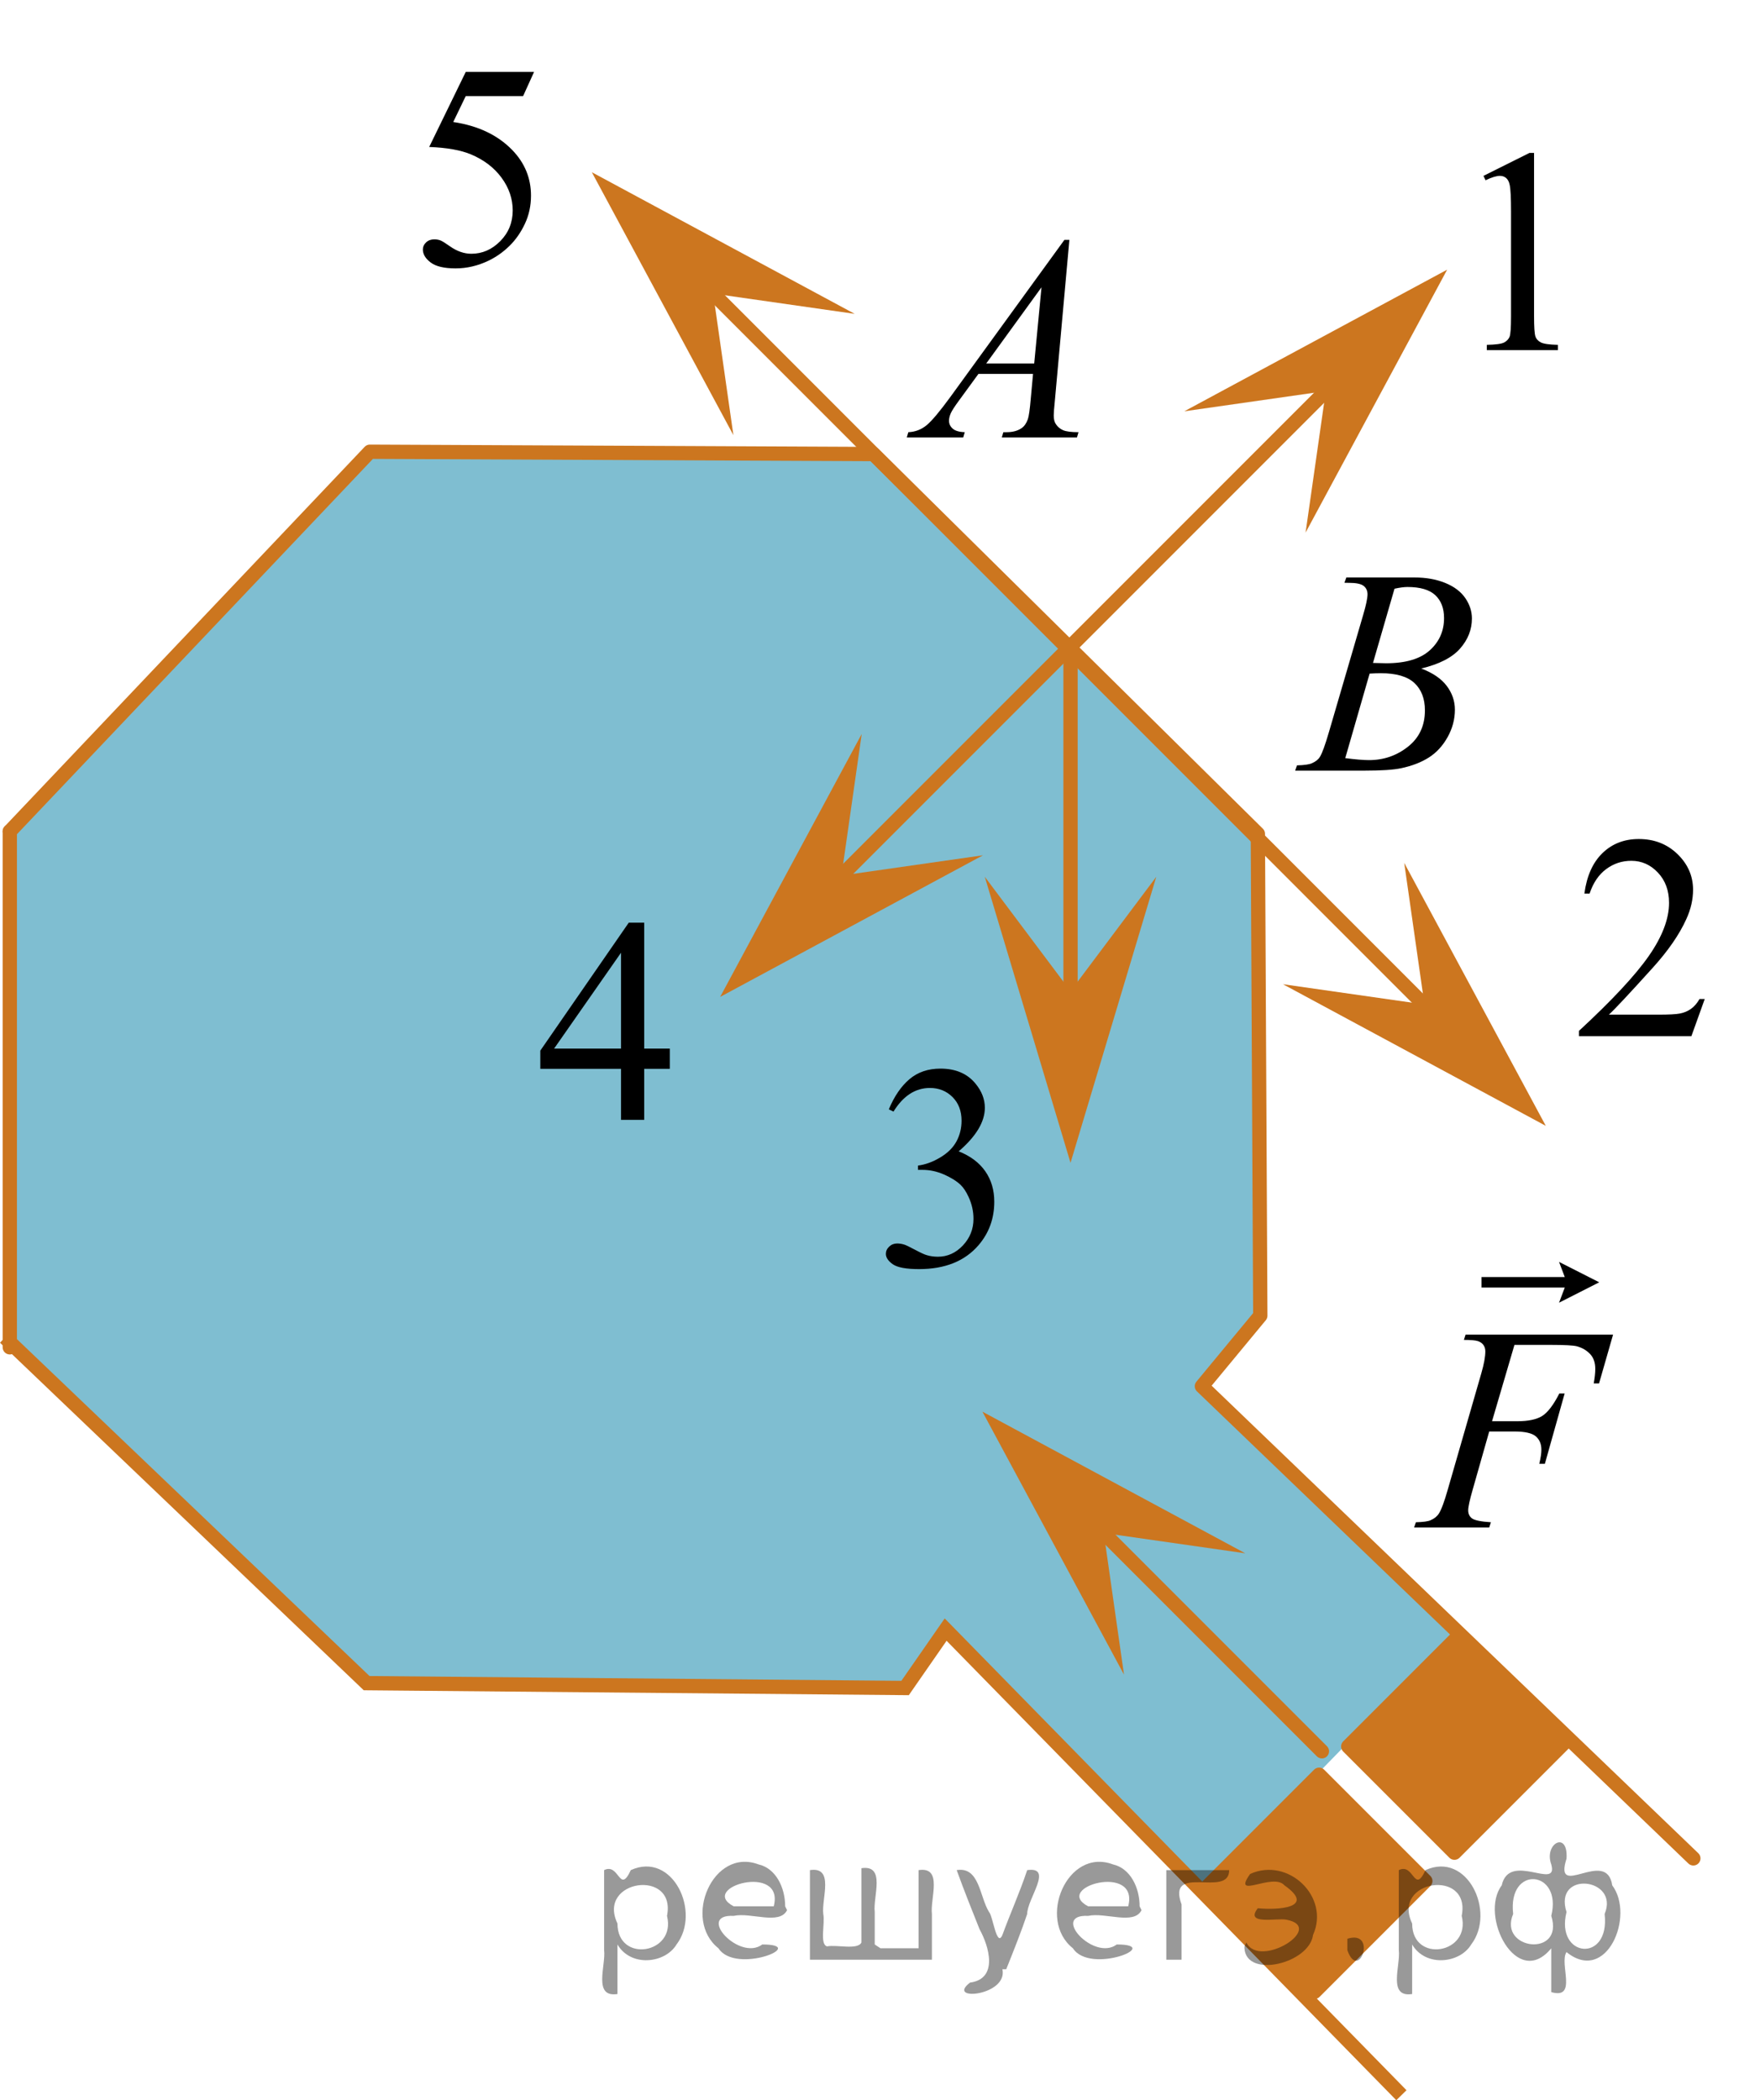 <?xml version="1.0" encoding="utf-8"?>
<!-- Generator: Adobe Illustrator 27.2.0, SVG Export Plug-In . SVG Version: 6.00 Build 0)  -->
<svg version="1.1" id="Слой_1" xmlns="http://www.w3.org/2000/svg" xmlns:xlink="http://www.w3.org/1999/xlink" x="0px" y="0px"
	 width="92.353px" height="110.171px" viewBox="0 0 92.353 110.171" enable-background="new 0 0 92.353 110.171"
	 xml:space="preserve">
<path opacity="0.5" fill="#007EA5" enable-background="new    " d="M76.459,85.538c-4.456,4.568-8.911,9.136-13.367,13.704
	c-4.491-4.586-8.981-9.173-13.472-13.759c-0.709,1.021-1.418,2.042-2.128,3.064
	c-9.418-0.085-18.837-0.17-28.255-0.255C12.912,82.249,6.585,76.207,0.259,70.164
	c0.085-8.851,0.17-17.702,0.255-26.553C6.812,36.973,13.11,30.334,19.408,23.696
	c8.81,0.041,17.621,0.082,26.431,0.122c6.722,6.853,13.443,13.706,20.165,20.559
	c0.043,8.213,0.085,16.425,0.128,24.638c-1.021,1.234-2.043,2.468-3.064,3.702
	C67.531,76.991,71.995,81.265,76.459,85.538z"/>
<path fill="none" stroke="#CC761F" stroke-width="0.75" stroke-linecap="round" stroke-linejoin="round" stroke-miterlimit="10" d="
	M0.514,43.611C6.812,36.973,13.11,30.334,19.408,23.696c8.81,0.041,17.621,0.082,26.431,0.122
	c6.722,6.64,13.443,13.28,20.165,19.92c0.043,8.425,0.085,16.851,0.128,25.277
	c-1.021,1.234-2.043,2.468-3.064,3.702c8.596,8.255,17.192,16.511,25.787,24.766"/>
<path fill="none" stroke="#CC761F" stroke-width="0.75" stroke-miterlimit="10" d="M0.259,70.164
	c6.326,6.043,12.652,12.085,18.979,18.128c9.418,0.085,18.837,0.17,28.255,0.255
	c0.709-1.021,1.418-2.043,2.128-3.064c7.972,8.142,15.943,16.284,23.915,24.425"/>
<line fill="none" stroke="#CC761F" stroke-width="0.75" stroke-linecap="round" stroke-linejoin="round" stroke-miterlimit="10" x1="0.514" y1="43.611" x2="0.514" y2="70.675"/>
<line fill="none" stroke="#CC761F" stroke-width="0.75" stroke-linecap="round" stroke-linejoin="round" stroke-miterlimit="10" x1="43.578" y1="46.505" x2="69.493" y2="20.59"/>
<line fill="none" stroke="#CC761F" stroke-width="0.75" stroke-linecap="round" stroke-linejoin="round" stroke-miterlimit="10" x1="36.904" y1="14.883" x2="76.86" y2="54.84"/>
<line fill="none" stroke="#CC761F" stroke-width="0.75" stroke-linecap="round" stroke-linejoin="round" stroke-miterlimit="10" x1="69.365" y1="91.866" x2="57.664" y2="80.165"/>
<polygon fill="#CC761F" points="69.569,20.514 62.144,21.575 75.937,14.146 68.508,27.939 "/>
<polygon fill="#CC761F" points="38.484,22.828 31.055,9.034 44.848,16.464 37.423,15.402 "/>
<polygon fill="#CC761F" points="73.684,45.264 81.113,59.058 67.32,51.628 74.745,52.69 "/>
<polygon fill="#CC761F" points="58.98,87.845 51.55,74.051 65.344,81.481 57.919,80.419 "/>
<line fill="none" stroke="#CC761F" stroke-width="0.75" stroke-linecap="round" stroke-linejoin="round" stroke-miterlimit="10" x1="56.174" y1="52.161" x2="56.174" y2="34.164"/>
<polygon fill="#CC761F" points="51.581,44.865 37.788,52.295 45.217,38.501 44.156,45.927 "/>
<polygon fill="#CC761F" points="60.674,45.992 56.174,60.998 51.674,45.992 56.174,51.992 "/>
<g>
	<g>
		<g>
			<g>
				<g>
					<g>
						<g>
							<g>
								<g>
									<g>
										<g>
											<g>
												<g>
													<defs>
														<rect id="SVGID_1_" x="25.588" y="44.831" width="12.363" height="16.699"/>
													</defs>
													<clipPath id="SVGID_00000175301753454802159600000017629892711911943555_">
														<use xlink:href="#SVGID_1_"  overflow="visible"/>
													</clipPath>
													<g clip-path="url(#SVGID_00000175301753454802159600000017629892711911943555_)">
														<g enable-background="new    ">
															<path d="M35.147,55.006v1.062h-1.343v2.676H32.587v-2.676h-4.235v-0.956l4.641-6.712h0.811v6.606
																H35.147z M32.587,55.006v-5.029l-3.512,5.029H32.587z"/>
														</g>
													</g>
												</g>
											</g>
										</g>
									</g>
								</g>
							</g>
						</g>
					</g>
				</g>
			</g>
		</g>
	</g>
</g>
<g>
	<g>
		<g>
			<g>
				<g>
					<g>
						<g>
							<g>
								<g>
									<g>
										<g>
											<g>
												<g>
													<defs>
														
															<rect id="SVGID_00000119098621706825600070000016366254833363921042_" x="43.812" y="52.49" width="12.362" height="18.08"/>
													</defs>
													<clipPath id="SVGID_00000035489063088612421010000015476054442955732666_">
														<use xlink:href="#SVGID_00000119098621706825600070000016366254833363921042_"  overflow="visible"/>
													</clipPath>
													<g clip-path="url(#SVGID_00000035489063088612421010000015476054442955732666_)">
														<g enable-background="new    ">
															<path d="M46.639,58.192c0.285-0.682,0.645-1.209,1.081-1.58c0.435-0.37,0.978-0.556,1.627-0.556
																c0.802,0,1.416,0.264,1.844,0.791c0.325,0.394,0.487,0.815,0.487,1.263c0,0.737-0.457,1.499-1.372,2.285
																c0.614,0.244,1.079,0.593,1.395,1.046c0.315,0.453,0.472,0.986,0.472,1.599
																c0,0.876-0.275,1.636-0.826,2.278c-0.718,0.836-1.759,1.255-3.121,1.255
																c-0.674,0-1.132-0.085-1.376-0.254c-0.243-0.17-0.365-0.352-0.365-0.546
																c0-0.144,0.058-0.272,0.174-0.381c0.115-0.109,0.255-0.164,0.417-0.164c0.123,0,0.248,0.019,0.376,0.06
																c0.084,0.025,0.273,0.116,0.568,0.273c0.295,0.157,0.499,0.25,0.612,0.28
																c0.182,0.055,0.376,0.082,0.583,0.082c0.501,0,0.938-0.196,1.31-0.59
																c0.371-0.394,0.557-0.859,0.557-1.397c0-0.394-0.086-0.777-0.258-1.15
																c-0.128-0.279-0.269-0.49-0.421-0.635c-0.212-0.199-0.502-0.38-0.87-0.542
																c-0.369-0.161-0.745-0.242-1.129-0.242h-0.236v-0.225c0.389-0.05,0.778-0.191,1.169-0.426
																c0.392-0.233,0.676-0.516,0.853-0.844c0.177-0.329,0.266-0.69,0.266-1.083
																c0-0.513-0.158-0.928-0.476-1.244c-0.317-0.315-0.712-0.474-1.185-0.474
																c-0.763,0-1.399,0.413-1.911,1.239L46.639,58.192z"/>
														</g>
													</g>
												</g>
											</g>
										</g>
									</g>
								</g>
							</g>
						</g>
					</g>
				</g>
			</g>
		</g>
	</g>
</g>
<g>
	<g>
		<g>
			<g>
				<g>
					<g>
						<g>
							<g>
								<g>
									<g>
										<g>
											<g>
												<g>
													<defs>
														<rect id="SVGID_00000143601364918559006270000006717780468125396623_" x="19.409" width="12.359" height="18.068"/>
													</defs>
													<clipPath id="SVGID_00000113324889081197792890000000571265459976519312_">
														<use xlink:href="#SVGID_00000143601364918559006270000006717780468125396623_"  overflow="visible"/>
													</clipPath>
													<g clip-path="url(#SVGID_00000113324889081197792890000000571265459976519312_)">
														<g enable-background="new    ">
															<path d="M28.025,3.771l-0.576,1.27h-3.01l-0.656,1.359c1.303,0.194,2.336,0.685,3.099,1.472
																c0.654,0.677,0.981,1.474,0.981,2.39c0,0.533-0.107,1.026-0.321,1.48s-0.483,0.839-0.808,1.157
																s-0.686,0.575-1.085,0.769c-0.565,0.273-1.146,0.411-1.741,0.411c-0.6,0-1.037-0.103-1.31-0.31
																c-0.273-0.206-0.409-0.435-0.409-0.684c0-0.139,0.056-0.263,0.169-0.369
																c0.113-0.107,0.256-0.161,0.428-0.161c0.128,0,0.24,0.021,0.335,0.06
																c0.096,0.04,0.259,0.143,0.491,0.307c0.369,0.259,0.743,0.389,1.122,0.389
																c0.575,0,1.081-0.221,1.516-0.661c0.435-0.44,0.653-0.978,0.653-1.609
																c0-0.613-0.194-1.185-0.583-1.715c-0.388-0.53-0.924-0.94-1.608-1.228
																c-0.536-0.224-1.267-0.353-2.191-0.389l1.918-3.936H28.025z"/>
														</g>
													</g>
												</g>
											</g>
										</g>
									</g>
								</g>
							</g>
						</g>
					</g>
				</g>
			</g>
		</g>
	</g>
</g>
<g>
	<g>
		<g>
			<defs>
				<rect id="SVGID_00000063592288693708166950000014443762629029172666_" x="75.228" y="4.441" width="9.53" height="16.699"/>
			</defs>
			<clipPath id="SVGID_00000144321117845595430080000010678560460442925999_">
				<use xlink:href="#SVGID_00000063592288693708166950000014443762629029172666_"  overflow="visible"/>
			</clipPath>
			<g clip-path="url(#SVGID_00000144321117845595430080000010678560460442925999_)">
				<g enable-background="new    ">
					<path d="M77.843,9.225l2.413-1.203h0.241v8.558c0,0.568,0.023,0.922,0.069,1.062s0.143,0.246,0.289,0.321
						c0.146,0.074,0.443,0.117,0.893,0.127v0.276h-3.731v-0.276c0.469-0.01,0.77-0.051,0.907-0.123
						s0.231-0.17,0.285-0.292s0.08-0.487,0.08-1.095v-5.471c0-0.737-0.024-1.211-0.073-1.42
						c-0.034-0.16-0.096-0.277-0.186-0.352c-0.09-0.075-0.198-0.112-0.325-0.112
						c-0.181,0-0.432,0.077-0.753,0.231L77.843,9.225z"/>
				</g>
			</g>
		</g>
	</g>
</g>
<g>
	<g>
		<g>
			<defs>
				
					<rect id="SVGID_00000176009564960799889800000004448474899829545390_" x="79.993" y="40.446" width="12.361" height="16.697"/>
			</defs>
			<clipPath id="SVGID_00000091712049706226747820000011048760015568652974_">
				<use xlink:href="#SVGID_00000176009564960799889800000004448474899829545390_"  overflow="visible"/>
			</clipPath>
			<g clip-path="url(#SVGID_00000091712049706226747820000011048760015568652974_)">
				<g enable-background="new    ">
					<path d="M89.453,52.405l-0.7,1.95h-5.902v-0.276c1.736-1.605,2.959-2.915,3.667-3.932s1.062-1.945,1.062-2.787
						c0-0.644-0.194-1.171-0.583-1.585c-0.389-0.413-0.854-0.62-1.395-0.62c-0.492,0-0.934,0.145-1.324,0.438
						c-0.391,0.291-0.68,0.719-0.867,1.281h-0.273c0.123-0.922,0.439-1.629,0.948-2.122
						c0.509-0.494,1.145-0.74,1.906-0.74c0.811,0,1.489,0.264,2.033,0.792c0.543,0.528,0.815,1.151,0.815,1.868
						c0,0.514-0.117,1.027-0.353,1.54c-0.364,0.808-0.954,1.662-1.77,2.563c-1.225,1.355-1.99,2.173-2.295,2.451
						h2.612c0.53,0,0.903-0.019,1.117-0.06s0.407-0.121,0.579-0.243s0.322-0.295,0.45-0.519H89.453z"/>
				</g>
			</g>
		</g>
	</g>
</g>
<g>
	<g>
		<g>
			<g>
				<g>
					<g>
						<g>
							<g>
								<g>
									<g>
										<g>
											<g>
												<g>
													<defs>
														
															<rect id="SVGID_00000007406769424748017630000007663951683197574064_" x="44.61" y="9.034" width="15.125" height="16.694"/>
													</defs>
													<clipPath id="SVGID_00000168115449591738074800000015977126286903487921_">
														<use xlink:href="#SVGID_00000007406769424748017630000007663951683197574064_"  overflow="visible"/>
													</clipPath>
													<g clip-path="url(#SVGID_00000168115449591738074800000015977126286903487921_)">
														<g enable-background="new    ">
															<path d="M56.114,12.582l-0.761,8.431c-0.04,0.394-0.06,0.652-0.06,0.777
																c0,0.199,0.037,0.351,0.111,0.456c0.093,0.144,0.22,0.251,0.38,0.321
																c0.16,0.069,0.43,0.104,0.809,0.104l-0.081,0.276h-3.944l0.082-0.276h0.17
																c0.319,0,0.58-0.07,0.782-0.209c0.143-0.095,0.254-0.252,0.333-0.472
																c0.054-0.154,0.105-0.518,0.154-1.091l0.118-1.285h-2.865l-1.02,1.397
																c-0.231,0.314-0.376,0.539-0.435,0.676c-0.059,0.138-0.089,0.266-0.089,0.386
																c0,0.159,0.065,0.296,0.192,0.41c0.128,0.115,0.34,0.178,0.635,0.188l-0.081,0.276h-2.962
																l0.082-0.276c0.364-0.015,0.685-0.139,0.964-0.37c0.277-0.231,0.692-0.727,1.244-1.483l5.982-8.236
																H56.114z M54.651,15.071l-2.902,3.999h2.519L54.651,15.071z"/>
														</g>
													</g>
												</g>
											</g>
										</g>
									</g>
								</g>
							</g>
						</g>
					</g>
				</g>
			</g>
		</g>
	</g>
</g>
<g>
	<g>
		<g>
			<g>
				<g>
					<g>
						<g>
							<g>
								<g>
									<g>
										<g>
											<g>
												<g>
													<g>
														<defs>
															
																<rect id="SVGID_00000089567210250890193570000013882215641299589538_" x="65.344" y="26.514" width="15.124" height="16.695"/>
														</defs>
														<clipPath id="SVGID_00000155865073857647180450000006589026462289125516_">
															<use xlink:href="#SVGID_00000089567210250890193570000013882215641299589538_"  overflow="visible"/>
														</clipPath>
														<g clip-path="url(#SVGID_00000155865073857647180450000006589026462289125516_)">
															<g enable-background="new    ">
																<path d="M70.546,30.569l0.102-0.277h3.575c0.601,0,1.136,0.095,1.605,0.284
																	c0.471,0.19,0.822,0.454,1.057,0.792c0.233,0.339,0.351,0.697,0.351,1.076
																	c0,0.583-0.208,1.11-0.624,1.581s-1.095,0.818-2.034,1.042c0.606,0.231,1.051,0.534,1.336,0.912
																	c0.286,0.379,0.429,0.795,0.429,1.248c0,0.504-0.128,0.984-0.384,1.442
																	c-0.257,0.459-0.585,0.815-0.986,1.069s-0.885,0.44-1.451,0.56c-0.403,0.085-1.034,0.127-1.891,0.127
																	H67.961l0.096-0.276c0.384-0.01,0.645-0.048,0.783-0.112c0.196-0.085,0.337-0.196,0.421-0.336
																	c0.118-0.19,0.275-0.623,0.473-1.301l1.794-6.136c0.153-0.518,0.23-0.882,0.23-1.091
																	c0-0.185-0.068-0.33-0.203-0.438c-0.136-0.107-0.393-0.161-0.771-0.161
																	C70.698,30.576,70.619,30.573,70.546,30.569z M70.59,39.769c0.531,0.069,0.947,0.104,1.248,0.104
																	c0.768,0,1.448-0.234,2.042-0.703c0.593-0.468,0.89-1.103,0.89-1.905
																	c0-0.613-0.184-1.092-0.55-1.435c-0.367-0.344-0.959-0.516-1.776-0.516
																	c-0.157,0-0.35,0.008-0.576,0.022L70.59,39.769z M72.045,34.776
																	c0.319,0.01,0.551,0.016,0.694,0.016c1.023,0,1.785-0.227,2.285-0.677
																	c0.5-0.451,0.75-1.015,0.75-1.693c0-0.513-0.153-0.913-0.458-1.2
																	c-0.306-0.287-0.793-0.43-1.463-0.43c-0.177,0-0.403,0.03-0.679,0.09L72.045,34.776z"/>
															</g>
														</g>
													</g>
												</g>
											</g>
										</g>
									</g>
								</g>
							</g>
						</g>
					</g>
				</g>
			</g>
		</g>
	</g>
</g>
<g>
	<g>
		<g>
			<g>
				<g>
					<g>
						<g>
							<g>
								<g>
									<g>
										<g>
											<g>
												<g>
													<g>
														<g>
															<defs>
																
																	<rect id="SVGID_00000114075925579848399560000004360226797102160256_" x="71.803" y="61.7" width="16.575" height="20.7"/>
															</defs>
															<clipPath id="SVGID_00000179646501520009369570000004824915508645686930_">
																<use xlink:href="#SVGID_00000114075925579848399560000004360226797102160256_"  overflow="visible"/>
															</clipPath>
															<g clip-path="url(#SVGID_00000179646501520009369570000004824915508645686930_)">
																<g enable-background="new    ">
																</g>
															</g>
														</g>
													</g>
												</g>
											</g>
										</g>
									</g>
								</g>
							</g>
						</g>
					</g>
				</g>
			</g>
		</g>
	</g>
	<g>
		<g>
			<g>
				<g>
					<g>
						<g>
							<g>
								<g>
									<g>
										<g>
											<g>
												<g>
													<g>
														<g>
															<defs>
																
																	<rect id="SVGID_00000122696551859380961180000011243340392035336365_" x="71.607" y="62.06" width="16.438" height="20.835"/>
															</defs>
															<clipPath id="SVGID_00000056387891744455566710000013176989928333514920_">
																<use xlink:href="#SVGID_00000122696551859380961180000011243340392035336365_"  overflow="visible"/>
															</clipPath>
															<g clip-path="url(#SVGID_00000056387891744455566710000013176989928333514920_)">
																<g enable-background="new    ">
																	<path d="M79.469,70.546l-1.177,4.007h1.31c0.589,0,1.028-0.092,1.32-0.275
																		c0.292-0.185,0.593-0.577,0.901-1.18h0.279l-1.037,3.687h-0.294
																		c0.073-0.299,0.11-0.545,0.11-0.739c0-0.303-0.1-0.538-0.298-0.705
																		c-0.199-0.166-0.57-0.25-1.115-0.25h-1.324l-0.868,3.052c-0.156,0.543-0.235,0.903-0.235,1.082
																		c0,0.185,0.067,0.326,0.202,0.426c0.136,0.1,0.465,0.167,0.99,0.201l-0.089,0.276h-3.943
																		l0.096-0.276c0.383-0.01,0.638-0.045,0.766-0.104c0.196-0.084,0.341-0.198,0.434-0.343
																		c0.133-0.204,0.29-0.624,0.471-1.262l1.759-6.096c0.143-0.492,0.213-0.878,0.213-1.156
																		c0-0.13-0.031-0.24-0.096-0.332c-0.064-0.093-0.158-0.161-0.283-0.205
																		c-0.125-0.045-0.374-0.067-0.746-0.067l0.088-0.276h7.74l-0.736,2.56h-0.279
																		c0.054-0.309,0.081-0.562,0.081-0.762c0-0.328-0.09-0.588-0.269-0.779
																		c-0.18-0.191-0.408-0.327-0.689-0.406c-0.196-0.05-0.635-0.075-1.316-0.075H79.469z"/>
																</g>
															</g>
														</g>
													</g>
												</g>
											</g>
										</g>
									</g>
								</g>
							</g>
						</g>
					</g>
				</g>
			</g>
		</g>
		<g>
			<g>
				<g>
					<g>
						<g>
							<g>
								<g>
									<g>
										<g>
											<g>
												<g>
													<g>
														<g>
															<defs>
																
																	<rect id="SVGID_00000103977431747137022590000004874602973205228189_" x="71.607" y="62.06" width="16.438" height="20.835"/>
															</defs>
															<clipPath id="SVGID_00000134217916979179297270000001892082771846119592_">
																<use xlink:href="#SVGID_00000103977431747137022590000004874602973205228189_"  overflow="visible"/>
															</clipPath>
															<g clip-path="url(#SVGID_00000134217916979179297270000001892082771846119592_)">
																<g enable-background="new    ">
																	<path d="M81.808,68.335l0.301-0.795h-4.369v-0.55h4.369l-0.301-0.795l2.109,1.07L81.808,68.335z"/>
																</g>
															</g>
														</g>
													</g>
												</g>
											</g>
										</g>
									</g>
								</g>
							</g>
						</g>
					</g>
				</g>
			</g>
		</g>
	</g>
</g>
<path fill="#FF8800" d="M30.131,102.845"/>
<rect x="65.003" y="94.852" transform="matrix(0.707 -0.707 0.707 0.707 -49.614 77.808)" fill="#CC761F" stroke="#CC761F" stroke-width="0.75" stroke-linecap="round" stroke-linejoin="round" stroke-miterlimit="10" width="8.224" height="7.883"/>
<rect x="72.347" y="87.552" transform="matrix(0.707 -0.707 0.707 0.707 -42.302 80.863)" fill="#CC761F" stroke="#CC761F" stroke-width="0.75" stroke-linecap="round" stroke-linejoin="round" stroke-miterlimit="10" width="8.224" height="7.883"/>
<g style="stroke:none;fill:#000;fill-opacity:0.4" > <path d="m 32.4,102.1 c 0,0.8 0,1.6 0,2.5 -1.3,0.2 -0.6,-1.5 -0.7,-2.3 0,-1.4 0,-2.8 0,-4.2 0.8,-0.4 0.8,1.3 1.4,0.0 2.2,-1.0 3.7,2.2 2.4,3.9 -0.6,1.0 -2.4,1.2 -3.1,0.0 z m 2.6,-1.6 c 0.5,-2.5 -3.7,-1.9 -2.6,0.4 0.0,2.1 3.1,1.6 2.6,-0.4 z" /> <path d="m 41.3,100.2 c -0.4,0.8 -1.9,0.1 -2.8,0.3 -2.0,-0.1 0.3,2.4 1.5,1.5 2.5,0.0 -1.4,1.6 -2.3,0.2 -1.9,-1.5 -0.3,-5.3 2.1,-4.4 0.9,0.2 1.4,1.2 1.4,2.2 z m -0.7,-0.2 c 0.6,-2.3 -4.0,-1.0 -2.1,0.0 0.7,0 1.4,-0.0 2.1,-0.0 z" /> <path d="m 46.2,102.2 c 0.6,0 1.3,0 2.0,0 0,-1.3 0,-2.7 0,-4.1 1.3,-0.2 0.6,1.5 0.7,2.3 0,0.8 0,1.6 0,2.4 -2.1,0 -4.2,0 -6.4,0 0,-1.5 0,-3.1 0,-4.7 1.3,-0.2 0.6,1.5 0.7,2.3 0.1,0.5 -0.2,1.6 0.2,1.7 0.5,-0.1 1.6,0.2 1.8,-0.2 0,-1.3 0,-2.6 0,-3.9 1.3,-0.2 0.6,1.5 0.7,2.3 0,0.5 0,1.1 0,1.7 z" /> <path d="m 52.6,103.3 c 0.3,1.4 -3.0,1.7 -1.7,0.7 1.5,-0.2 1.0,-1.9 0.5,-2.8 -0.4,-1.0 -0.8,-2.0 -1.2,-3.1 1.2,-0.2 1.2,1.4 1.7,2.2 0.2,0.2 0.4,1.9 0.7,1.2 0.4,-1.1 0.9,-2.2 1.3,-3.4 1.4,-0.2 0.0,1.5 -0.0,2.3 -0.3,0.9 -0.7,1.9 -1.1,2.9 z" /> <path d="m 59.9,100.2 c -0.4,0.8 -1.9,0.1 -2.8,0.3 -2.0,-0.1 0.3,2.4 1.5,1.5 2.5,0.0 -1.4,1.6 -2.3,0.2 -1.9,-1.5 -0.3,-5.3 2.1,-4.4 0.9,0.2 1.4,1.2 1.4,2.2 z m -0.7,-0.2 c 0.6,-2.3 -4.0,-1.0 -2.1,0.0 0.7,0 1.4,-0.0 2.1,-0.0 z" /> <path d="m 61.2,102.8 c 0,-1.5 0,-3.1 0,-4.7 1.1,0 2.2,0 3.3,0 0.0,1.5 -3.3,-0.4 -2.5,1.8 0,0.9 0,1.9 0,2.9 -0.2,0 -0.5,0 -0.7,0 z" /> <path d="m 65.4,101.9 c 0.7,1.4 4.2,-0.8 2.1,-1.2 -0.5,-0.1 -2.2,0.3 -1.5,-0.6 1.0,0.1 3.1,0.0 1.4,-1.2 -0.6,-0.7 -2.8,0.8 -1.8,-0.6 2.0,-0.9 4.2,1.2 3.3,3.2 -0.2,1.5 -3.5,2.3 -3.6,0.7 l 0,-0.1 0,-0.0 0,0 z" /> <path d="m 70.7,101.7 c 1.6,-0.5 0.6,2.3 -0.0,0.6 -0.0,-0.2 0.0,-0.4 0.0,-0.6 z" /> <path d="m 74.1,102.1 c 0,0.8 0,1.6 0,2.5 -1.3,0.2 -0.6,-1.5 -0.7,-2.3 0,-1.4 0,-2.8 0,-4.2 0.8,-0.4 0.8,1.3 1.4,0.0 2.2,-1.0 3.7,2.2 2.4,3.9 -0.6,1.0 -2.4,1.2 -3.1,0.0 z m 2.6,-1.6 c 0.5,-2.5 -3.7,-1.9 -2.6,0.4 0.0,2.1 3.1,1.6 2.6,-0.4 z" /> <path d="m 79.4,100.4 c -0.8,1.9 2.7,2.3 2.0,0.1 0.6,-2.4 -2.3,-2.7 -2.0,-0.1 z m 2.0,4.2 c 0,-0.8 0,-1.6 0,-2.4 -1.8,2.2 -3.8,-1.7 -2.6,-3.3 0.4,-1.8 3.0,0.3 2.6,-1.1 -0.4,-1.1 0.9,-1.8 0.8,-0.3 -0.7,2.2 2.1,-0.6 2.4,1.4 1.2,1.6 -0.3,5.2 -2.4,3.5 -0.4,0.6 0.6,2.5 -0.8,2.1 z m 2.8,-4.2 c 0.8,-1.9 -2.7,-2.3 -2.0,-0.1 -0.6,2.4 2.3,2.7 2.0,0.1 z" /> </g></svg>

<!--File created and owned by https://sdamgia.ru. Copying is prohibited. All rights reserved.-->
